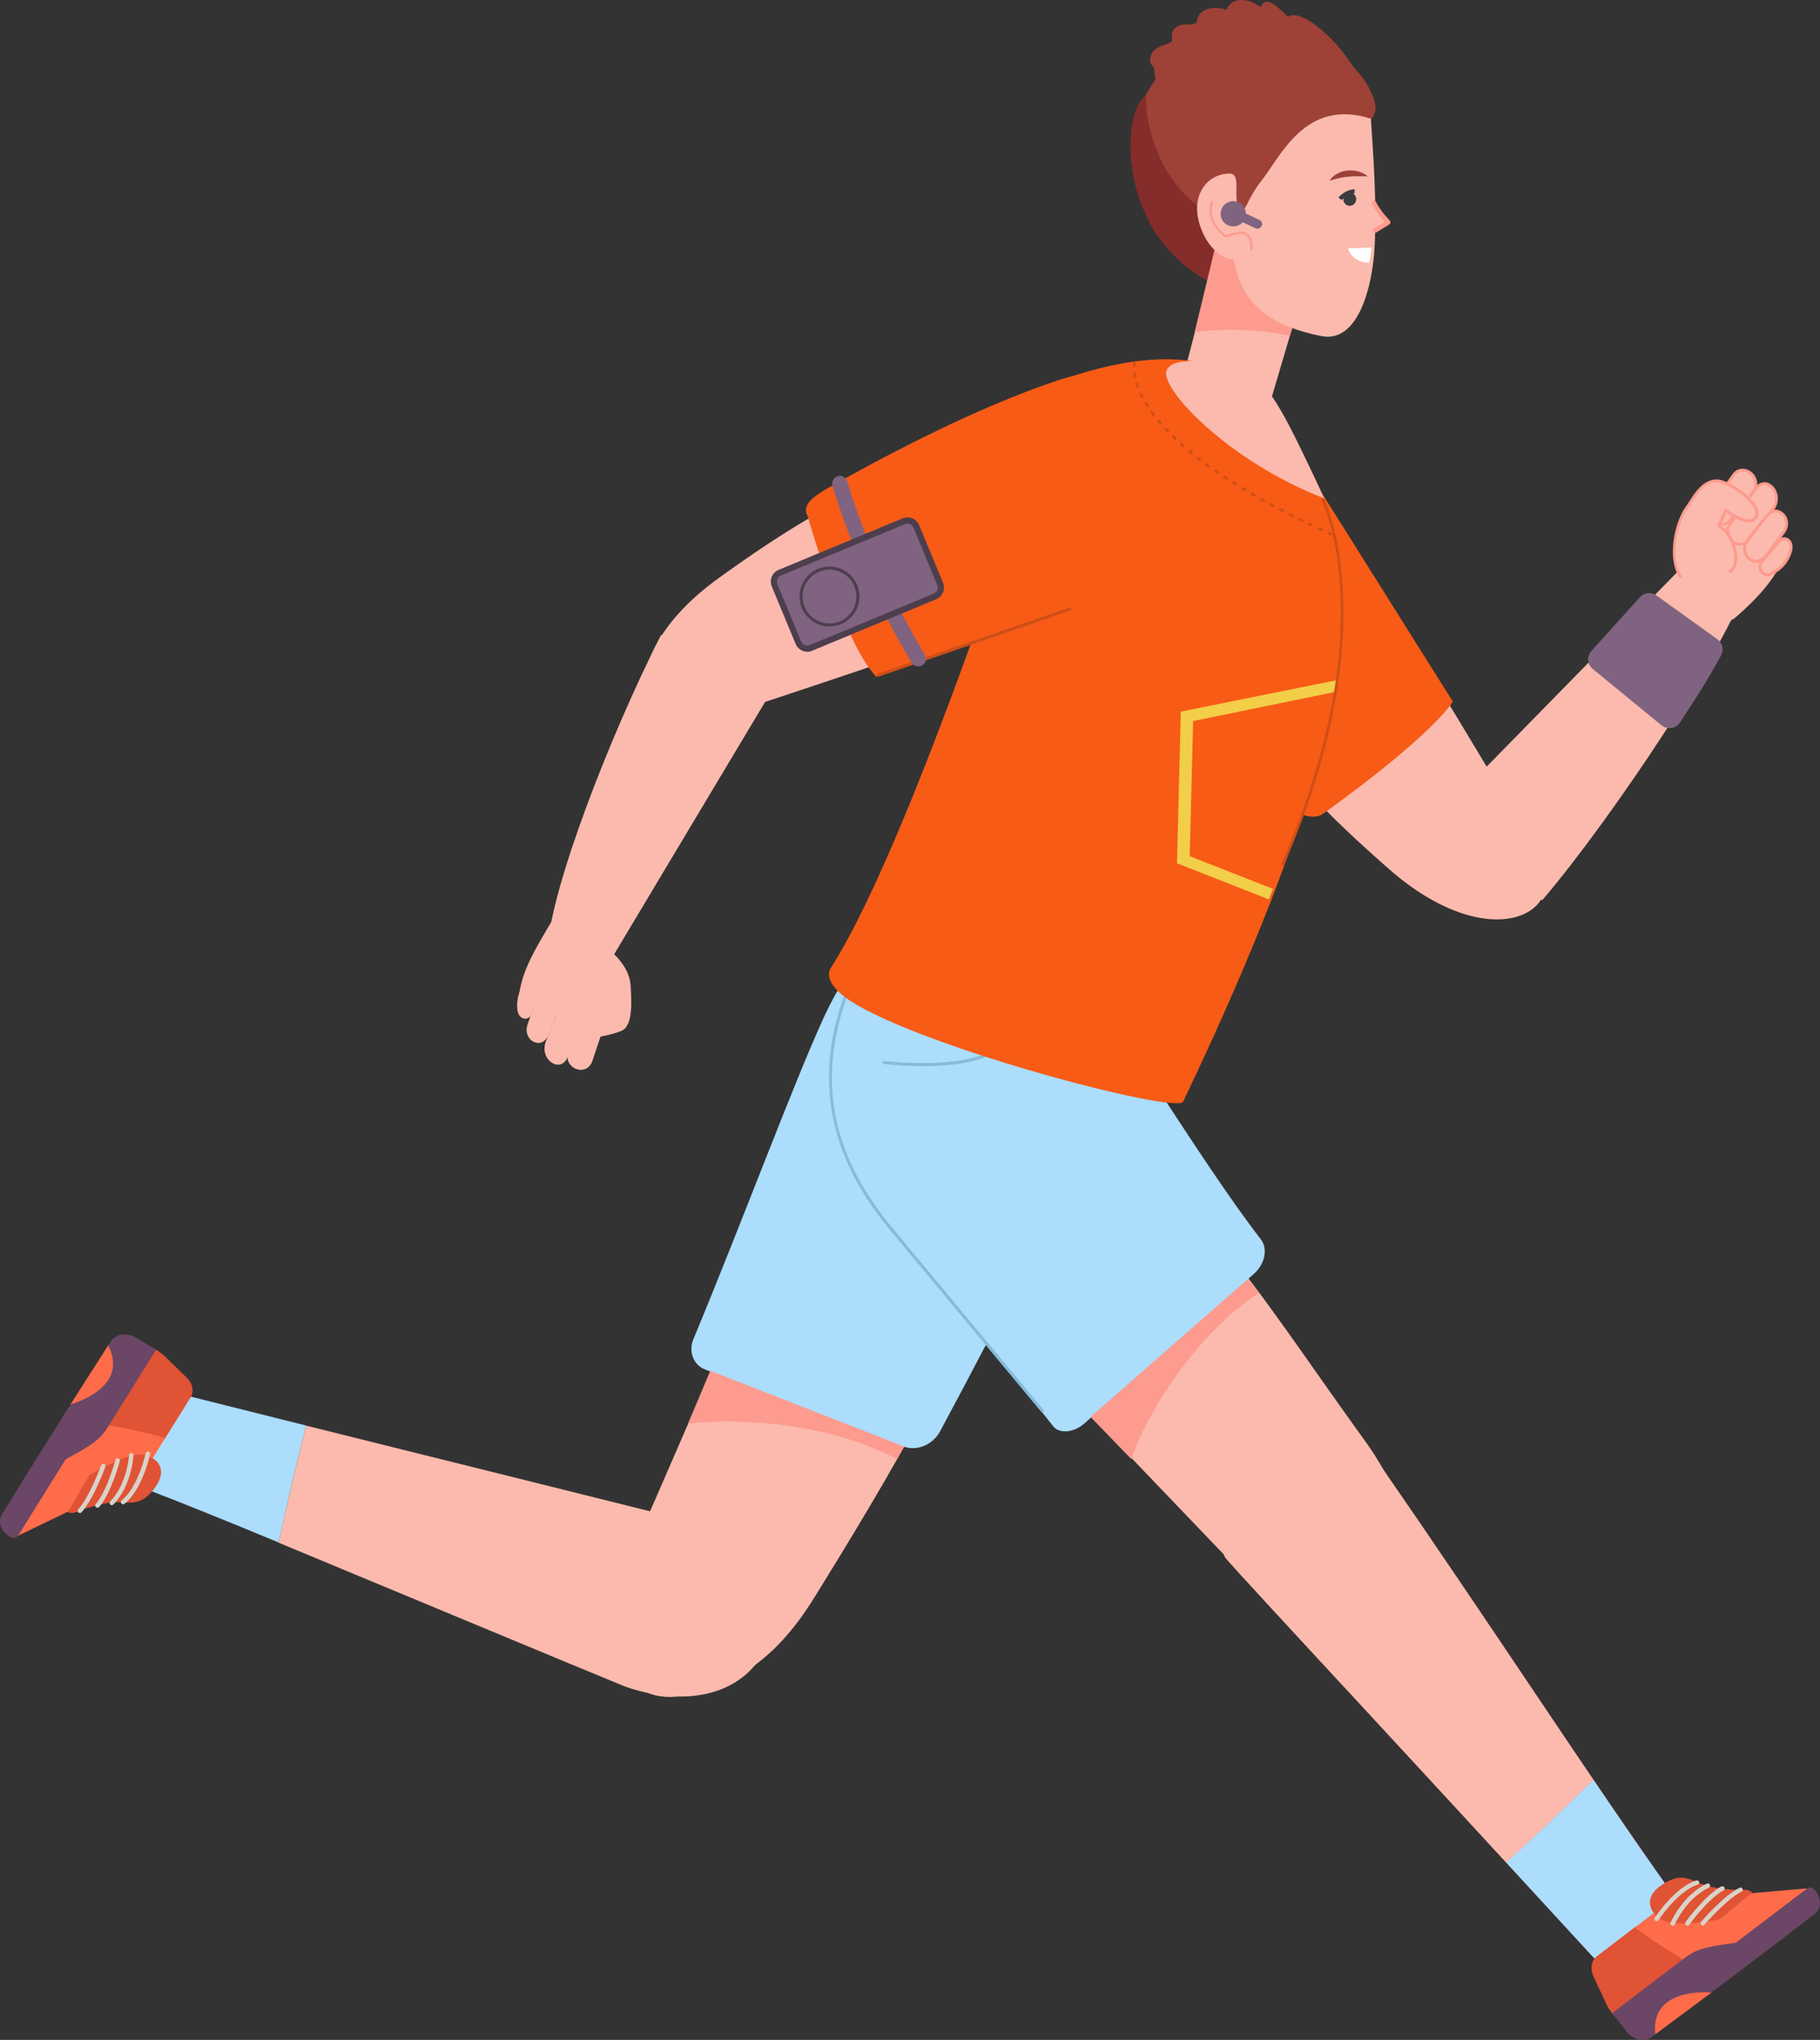   <svg version="1.1" xmlns="http://www.w3.org/2000/svg" xmlns:xlink="http://www.w3.org/1999/xlink" x="0px" y="0px" viewBox="0 0 1961.8 2198.7" style="enable-background:new 0 0 1961.8 2198.7;" xml:space="preserve">
   <rect x="0" y="0" width="1961.8" height="2198.7" fill="#333333" stroke="none"/>
   <g>
    <g>
     <g>
      <g>
       <g>
        <path style="fill:#F67589;" d="M1449.4,1818.8c161.3,174.4,300.6,326.1,300.6,326.1l58.5-95.6
						c-62.5-86.7-147.2-215.1-234.9-344.6C1531.1,1741.5,1489.7,1779.5,1449.4,1818.8z">
        </path>
       </g>
       <g>
        <path style="fill:#FBBAAD;" d="M1320.6,1678.5c1.1,2.5,93.2,101.9,128.8,140.4c40.3-39.3,81.7-77.4,124.2-114.1
						c-27.7-40.9-55.7-81.9-83.3-121.8C1395.9,1461.3,1259.4,1536.9,1320.6,1678.5z">
        </path>
       </g>
       <g>
        <g>
         <path style="fill:#FBBAAD;" d="M1573.6,1704.8c-42.5,36.7-83.9,74.8-124.2,114.1c64,69.1,124.4,134.6,174.1,188.6
							c31.9-29.1,63.3-58.8,94-89.2C1672.9,1852.5,1623.8,1778.8,1573.6,1704.8z">
         </path>
        </g>
        <g>
         <path style="fill:#ACDDFC;" d="M1623.5,2007.5c75.7,82.2,126.5,137.5,126.5,137.5l58.5-95.6c-26.7-37.1-57.6-81.9-90.9-131.1
							C1686.8,1948.7,1655.5,1978.4,1623.5,2007.5z">
         </path>
        </g>
       </g>
       <g>
        <path style="fill:#FBBAAD;" d="M1320.6,1678.5c1.1,2.5,93.2,101.9,128.8,140.4c40.3-39.3,81.7-77.4,124.2-114.1
						c-27.7-40.9-55.7-81.9-83.3-121.8C1395.9,1461.3,1259.4,1536.9,1320.6,1678.5z">
        </path>
       </g>
      </g>
      <g>
       <g>
        <path style="fill:#FBBAAD;" d="M1572.3,857.1L1823,601.2c21-1.6,67-1.8,58.4,31.4c-17.6,58.6-143.1,248.9-219.1,337.8
						L1572.3,857.1z">
        </path>
       </g>
      </g>
      <g>
       <g>
        <path style="fill:#FBBAAD;" d="M1326.3,752.9c58.3,68,69.3,94.8,171,183.9c109.2,95.8,199.3,48.2,160.5-17.4
						c-97.8-165.8-152.7-252.9-152.7-252.9S1336.6,749.3,1326.3,752.9z">
        </path>
       </g>
       <g>
        <path style="fill:#F75B16;" d="M1427.1,876.4c0,0,108.9-76.9,139-120.1l-181.7-289.2c-21.2-30.2-156,208.8-120.3,254.3
						c63.5,81,87.8,108.6,120.5,144.4C1394.3,876.3,1416.3,885.8,1427.1,876.4z">
        </path>
       </g>
      </g>
      <g>
       <g>
        <path style="fill:#FBBAAD;" d="M1922.2,591.2c-0.8-3.8-5.9,1.4-9.3-3c-12.9-16.8-68.6-45.2-68.6-45.2
						c-8.2,8.4-12.3,17.7-14.7,29c-8.7,40.9,3.1,73.2,13,91.5c5,9.3,20.2,8.8,27.9,2.2C1914.4,627.7,1924.5,602.2,1922.2,591.2z">
        </path>
       </g>
       <g>
        <path style="fill:#FBBAAD;" d="M1910.8,548.9c11.8-15.5-5.1-36.8-17.2-23.5c-1.6,1.8-22.9,31.8-29.7,41
						c-2.8,3.8-2.4,9.7,2.1,15.7c3.8,5.1,12.8,6.2,16.3,1.7C1889.3,574.9,1905.6,555.6,1910.8,548.9z">
        </path>
        <path style="fill:#FD9B8E;" d="M1875.6,588.2c-0.1,0-0.1,0-0.2,0c-4.3-0.1-8.4-2-10.6-5.1c-4.6-6.3-5.4-13-2.1-17.6
						c2.9-4,8.5-11.8,14.1-19.6c9.1-12.7,14.7-20.5,15.7-21.5c5-5.6,11.9-6.2,17.4-1.6c6.7,5.6,9.5,17.6,2.2,27.1l0,0
						c-2.6,3.4-8,9.9-13.7,16.8c-5.6,6.8-11.4,13.7-14.8,18.2C1881.8,587,1879,588.2,1875.6,588.2z M1902,522.8
						c-2.5,0-5,1.2-7.2,3.7c-0.9,0.9-8.6,11.7-15.4,21.2c-5.6,7.8-11.2,15.6-14.2,19.6c-2.5,3.4-1.7,8.7,2.1,13.9
						c1.7,2.3,4.9,3.8,8.2,3.9c2.5,0.1,4.5-0.8,5.6-2.2c3.5-4.4,9.3-11.4,14.9-18.2c5.7-6.9,11-13.4,13.6-16.7l0,0
						c6.2-8.1,3.9-18.1-1.7-22.8C1906,523.5,1904,522.8,1902,522.8z">
        </path>
       </g>
       <g>
        <path style="fill:#FBBAAD;" d="M1889.5,530.5c11-14.3-8.7-31.9-20-19.7c-1.5,1.6-18.8,26.2-25,34.6c-2.6,3.6-2,9.2,2.5,15.1
						c3.8,5,12.7,6.4,15.9,2.2C1869.5,554.5,1884.7,536.7,1889.5,530.5z">
        </path>
        <path style="fill:#FD9B8E;" d="M1857,566.6L1857,566.6c-4.4,0-8.7-2.1-11.1-5.2c-4.8-6.2-5.8-12.5-2.6-16.9
						c2.8-3.7,7.6-10.6,12.4-17.2c7.4-10.3,11.9-16.6,12.7-17.6c6.2-6.7,14.6-5.1,19.8-0.8c5.9,5,8.7,14.3,2.5,22.4l0,0
						c-2.5,3.3-7.7,9.5-13.3,16.1c-5,6-10.2,12.2-13.3,16.1C1862.6,565.6,1860.1,566.6,1857,566.6z M1878.4,508.2
						c-2.7,0-5.4,1-7.8,3.6c-0.8,0.8-7,9.6-12.5,17.3c-4.7,6.7-9.7,13.5-12.4,17.3c-2.4,3.2-1.4,8.1,2.5,13.3
						c1.9,2.4,5.4,4.1,8.7,4.1c2.1-0.1,3.9-0.7,4.8-1.9c3.1-3.9,8.3-10.1,13.3-16.1c5.5-6.6,10.7-12.8,13.2-16l0,0
						c5.3-6.9,2.7-14.3-2.1-18.3C1884.1,509.4,1881.3,508.2,1878.4,508.2z M1889.5,530.5L1889.5,530.5L1889.5,530.5z">
        </path>
       </g>
       <g>
        <path style="fill:#FBBAAD;" d="M1885.1,601.9c-4.9-4.4-6-11.8-2.4-17.3c7.1-11.1,22.2-29.7,24.7-31.4c3.4-2.3,8.6-4.8,14.9,1.5
						c3.1,3.1,6.3,11.2,0.1,19.3c-5.2,6.7-12.4,17.5-19.7,26c-4.5,5.3-11.6,7.1-16.8,2.4L1885.1,601.9z">
        </path>
        <path style="fill:#FD9B8E;" d="M1892.6,606.7c-2.9,0-5.6-1.1-7.9-3.1l-0.6-0.5c0,0,0,0-0.1,0c-5.5-4.9-6.6-13.2-2.7-19.3
						c7-10.9,22.3-29.9,25.1-31.8c2.2-1.5,9-6.1,16.9,1.7c3.6,3.6,6.9,12.6,0.2,21.3c-1.8,2.4-3.9,5.3-6.2,8.4
						c-4.1,5.7-8.8,12.2-13.6,17.7c-2.8,3.3-6.6,5.4-10.4,5.6C1893.1,606.7,1892.9,606.7,1892.6,606.7z M1886.1,600.7l0.7,0.5
						c1.9,1.7,4.1,2.5,6.5,2.3c2.9-0.2,5.9-1.9,8.2-4.5c4.7-5.5,9.3-11.9,13.4-17.5c2.3-3.1,4.4-6,6.2-8.4c5.5-7.1,3-14.3,0.1-17.2
						c-5.3-5.3-9.4-3.8-13-1.3c-2.1,1.4-16.8,19.5-24.3,31C1880.8,590.3,1881.7,596.8,1886.1,600.7z">
        </path>
       </g>
       <g>
        <path style="fill:#FBBAAD;" d="M1898.6,605.9c-4.5,5.3,0.7,14.8,7.7,13.6c2.2-0.4,3.4-1.6,3.4-1.6
						c10.2-5.1,16.1-12.8,19.3-21.3c1.5-4,2.3-8.6,0.3-12.2c-2-3.6-6.5-5.4-10.1-2.6L1898.6,605.9z">
        </path>
        <path style="fill:#FD9B8E;" d="M1905.2,621.2c-3.3,0-6.5-1.9-8.3-5.2c-2.1-3.8-1.9-8.1,0.6-11l0,0l20.7-24.1
						c2.1-1.6,4.4-2.2,6.6-1.7c2.5,0.5,4.8,2.2,6.1,4.6c1.9,3.4,1.8,8-0.2,13.5c-3.7,9.9-10.4,17.3-19.9,22c-0.5,0.4-1.9,1.4-4,1.8
						C1906.1,621.1,1905.6,621.2,1905.2,621.2z M1899.8,607c-2,2.4-1.4,5.5-0.3,7.5c1.2,2.1,3.5,4.1,6.6,3.5
						c1.6-0.3,2.6-1.1,2.6-1.1c0.1-0.1,0.2-0.2,0.4-0.3c8.8-4.4,15.1-11.3,18.6-20.4c1.7-4.6,1.9-8.3,0.4-10.9
						c-0.9-1.6-2.4-2.7-4-3.1c-0.9-0.2-2.4-0.2-3.8,0.9L1899.8,607z">
        </path>
       </g>
       <g>
        <path style="fill:#FBBAAD;" d="M1865,616.2c13.6-10.1,2.9-41.3-12.1-49.4l7.4-16.7c13.7,9.8,24.9,13.4,29.8,10.1
						c17-11.5-24.3-40.8-38.4-41.8c-17.2-1.2-27.2,20.4-32.5,27.3c-11.8,15.5-21.7,54.8-7.7,75.9L1865,616.2z">
        </path>
        <path style="fill:#FD9B8E;" d="M1811.5,623.1c-0.5,0-1-0.2-1.3-0.7c-13.9-21-5-61,7.8-77.7c0.9-1.2,2-2.8,3.2-4.8
						c5.8-9.1,15.5-24.2,30.6-23.1c11.6,0.8,39.7,19.4,43.4,33.2c1.3,4.7-0.2,8.7-4.3,11.5c-5.5,3.7-16.4,0.4-30-9l-6.1,13.7
						c9.2,5.8,16.9,19.8,17.8,32.7c0.6,8.3-1.8,14.9-6.8,18.6c-0.7,0.5-1.7,0.4-2.2-0.3s-0.4-1.7,0.3-2.2c4.1-3,6.1-8.7,5.5-15.9
						c-0.9-12.3-8.7-26.2-17.5-30.9c-0.7-0.4-1-1.3-0.7-2l7.4-16.7c0.2-0.4,0.6-0.7,1-0.9c0.5-0.1,0.9,0,1.3,0.2
						c12.7,9.1,23.6,13,28,10c3-2,3.9-4.7,3-8.1c-3.4-12.6-30-30.1-40.6-30.9c-13.3-1-22,12.7-27.8,21.7c-1.3,2-2.4,3.7-3.3,5
						c-12.2,16-20.9,54.2-7.7,74.1c0.5,0.7,0.3,1.7-0.4,2.2C1812.1,623,1811.8,623.1,1811.5,623.1z">
        </path>
       </g>
      </g>
      <g>
       <path style="fill:#806380;" d="M1767.8,643.6l-52.4,58c-5.2,5.7-4.5,14.6,1.5,19.5l74.1,60.7c6.2,5,15.3,3.7,19.7-2.9
					c11.5-17.3,32.3-49.3,44.6-72.7c3.1-6,1.4-13.3-4.1-17.2l-65.6-47.1C1780.1,637.7,1772.4,638.5,1767.8,643.6z">
       </path>
      </g>
      <g>
       <path style="fill:#FBBAAD;" d="M682.4,1671.8c-34.5,114.4-14,192.3,100.5,140.9c57.6-25.9,88.7-81.2,101.8-102.3
					c47.6-76.8,90.5-149.7,122.1-211c-56-39.7-149-60.6-210.3-90.4C764.5,1482.9,683.2,1669.1,682.4,1671.8z">
       </path>
      </g>
      <g>
       <path style="fill:#FBBAAD;" d="M682.4,1671.8c-34.5,114.4-14,192.3,100.5,140.9c57.6-25.9,88.7-81.2,101.8-102.3
					c47.6-76.8,90.5-149.7,122.1-211c-56-39.7-149-60.6-210.3-90.4C764.5,1482.9,683.2,1669.1,682.4,1671.8z">
       </path>
      </g>
      <g>
       <path style="fill:#ACDDFC;" d="M1162.7,1121.1L961,1015.6c-27-7.8-60.5,53.6-73.1,81.2c-33,72.1-86.5,216.6-140.5,346.7
					c-5.5,13.3,0,27.6,12.4,32.5l213.8,83c14.5,5.6,31.9-1.6,39.8-16.4c70.7-131.7,132.6-254.1,177.9-349.7
					C1205.4,1162.9,1192.1,1129.6,1162.7,1121.1z">
       </path>
      </g>
      <g>
       <g>
        <g>
         <path style="fill:#ACDDFC;" d="M330,1536.5c-108.4-27.1-181.2-45.4-181.2-45.4l3.7,112c42.8,16.3,93.1,36.8,148,59.5
							C309.4,1620.4,319.3,1578.3,330,1536.5z">
         </path>
        </g>
       </g>
       <g>
        <g>
         <path style="fill:#FBBAAD;" d="M763.8,1645c-1.6-1.1-362.7-90.6-433.8-108.4c-10.7,41.8-20.6,83.9-29.6,126.2
							c73.4,30.4,348.1,144.9,374.1,155.3C820.2,1867.8,892.7,1729.7,763.8,1645z">
         </path>
        </g>
       </g>
      </g>
      <g>
       <path style="fill:#FD9B8E;" d="M974.7,1559.2l-7.8,13.6c-70.3-37.9-164.7-45-225.2-38.5l23.9-56.8L974.7,1559.2z">
       </path>
      </g>
      <g>
       <path style="fill:#FBBAAD;" d="M1340.8,1697.9c94.5,78.9,177.3,94.8,176.3-25.8c-0.5-60.7-40.1-111.2-54.8-131.6
					c-53.2-74-100.9-145.9-146.1-199.5c-61.3,31.1-124,105.7-178.1,145.6C1195.3,1545.9,1338.6,1696,1340.8,1697.9z">
       </path>
      </g>
      <g>
       <path style="fill:#ACDDFC;" d="M977.4,955.5c-20,21.8-166.2,200.7-55.3,328.1c40.5,46.5,134.3,153.3,213.1,253.6
					c6.9,8.8,22.8,6.7,33.4-2.7l182.6-161.1c12.4-10.9,15.8-27.4,7.8-37.7c-70.7-91.6-166.9-257.6-221.4-319
					c-9.6-10.8-57.2-107.4-101.6-114.6C1035.9,902.2,1008.4,921.7,977.4,955.5z">
       </path>
      </g>
      <g>
       <path style="fill:#86BBDB;" d="M1123.6,1522.3c-0.5,0-0.9-0.2-1.3-0.6l-163-196.1c-89.2-107.5-87.6-220.4,5.1-355.3
					c0.5-0.8,1.5-0.9,2.3-0.4s0.9,1.5,0.4,2.3c-49.6,72.2-72.5,137-70.2,198c2,52.8,23.2,103,65,153.3l163,196.1
					c0.6,0.7,0.5,1.7-0.2,2.3C1124.3,1522.2,1123.9,1522.3,1123.6,1522.3z">
       </path>
      </g>
      <g>
       <path style="fill:#86BBDB;" d="M994.4,1149.1c-23.1,0-41.5-2.3-41.7-2.3c-0.9-0.1-1.5-0.9-1.4-1.8s0.9-1.5,1.8-1.4
					c1,0.1,100,12.1,129.4-21c0.6-0.7,1.7-0.7,2.3-0.1c0.7,0.6,0.7,1.7,0.1,2.3c-12.9,14.5-39.1,22.7-78,24.2
					C1002.7,1149,998.5,1149.1,994.4,1149.1z">
       </path>
      </g>
      <g>
       <path style="fill:#FD9B8E;" d="M1345,1378.7l12,14.6c-65.9,43.8-118.2,124.4-137.7,179.2l-43.8-45.3L1345,1378.7z">
       </path>
      </g>
      <g>
       <g>
        <path style="fill:#9E4137;" d="M1289.3,182.5c12.5-3.3,195-24.5,182.9-81.3c-13.6-45.8-68.7-95-83.6-83.1
						c-6.8-5.6-23.5-25.3-28.9-11.4c-1.1,0.8-2.6,0.1-3.7-0.6c-9.7-7.6-28.9-10.1-33.8,4.5c-12.4-4.4-30.8-2.6-32.4,13.5
						c-5.2,4.6-14.1,0.1-20.1,4.2c-8.5,4.4-5.9,9.7-6.7,16.5c-6.2,4.1-15.3,4.4-20.1,10.8c-4.2,4.9-4.7,13.4,0.8,16.4
						C1243.6,72.6,1257.3,191,1289.3,182.5z">
        </path>
       </g>
       <g>
        <path style="fill:#9E4137;" d="M1302.2,274.3c-13.2-19.9-70.1-65.3-77.4-87.8c-22.1-67.9,38.9-131.5,76.1-149.5
						c37.1-17.9,39.5-4.2,76.2-3.4c46.2,1,96,40,105.1,77.9c2,8.3-1.8,17-9.1,20.8C1434.5,152.3,1347.2,293.3,1302.2,274.3z">
        </path>
       </g>
       <g>
        <g>
         <path style="fill:#842D2A;" d="M1359.1,246.7c-95.6-6.9-125.1-98.8-123.9-143.8c-21.6,15.8-23.6,83.9,1.7,132.1
							c19.3,48.6,120.7,129.7,135.1,21.9C1398.3,246.6,1391.2,249,1359.1,246.7z">
         </path>
        </g>
       </g>
       <g>
        <g>
         <path style="fill:#FBBAAD;" d="M1392.8,353.7c-35.1-3.9-66.7-17.9-100.3-13.1l-12.4,47.6c-4,15.4,9,12.1,26.9,20.1l58.8,36.8
							L1392.8,353.7z">
         </path>
        </g>
        <g>
         <path style="fill:#FD9B8E;" d="M1413.6,288.6l-23.1,73c-35.5-6.3-69.3-8.3-102.8-3.5l26.6-110.1
							C1339.2,239.6,1375.8,276.9,1413.6,288.6z">
         </path>
        </g>
       </g>
       <g>
        <g>
         <g>
          <g>
           <g>
            <g>
             <g>
              <g>
               <path style="fill:#FFFFFF;" d="M1351.2,270.4C1351.1,270.9,1351.1,270.6,1351.2,270.4L1351.2,270.4z">
               </path>
              </g>
             </g>
            </g>
           </g>
          </g>
         </g>
        </g>
       </g>
       <g>
        <path style="fill:#FBBAAD;" d="M1477.7,127.9c-70.7-22.5-97.1,40.6-118.2,67.2c-6.3,7.9-11.3,16.7-15.7,25.9
						c-7.7,16-26.4,0.3-19.1,32.4c8.4,36.8,5.1,89.7,98.4,108.6c36.2,8.4,53.9-40.2,58.2-89.1
						C1484.8,220.7,1479.7,160.4,1477.7,127.9z">
        </path>
       </g>
       <g>
        <g>
         <path style="fill:#9E4137;" d="M1433.1,194.7c2.1-3.2,5.1-5.9,8.5-7.6c3.4-1.9,7.2-3,11.1-3.3c3.9-0.4,7.8,0,11.5,1
							c3.7,1.1,7.2,2.6,10.1,5.3c-7.6-0.1-14.3-0.3-20.9,0.3c-3.3,0.3-6.6,0.8-9.9,1.6C1440.1,192.6,1436.9,193.8,1433.1,194.7z">
         </path>
        </g>
       </g>
       <g>
        <g>
         <path style="fill:#FBBAAD;" d="M1480.9,218.6c6.2,12.4,15.9,20.8,15.5,21.1c-5.2,3.2-8.7,5.4-13.9,8.6L1480.9,218.6z">
         </path>
         <path style="fill:#FD9B8E;" d="M1482.5,250.8c-0.8,0-1.7-0.4-2.1-1.2c-0.7-1.2-0.3-2.7,0.8-3.4c3.2-2,5.8-3.5,8.5-5.2l3-1.9
							c-3.2-3.5-9.4-10.4-14-19.4c-0.6-1.2-0.1-2.7,1.1-3.3c1.2-0.6,2.7-0.1,3.3,1.1c4.4,8.7,10.6,15.4,13.5,18.6
							c1.9,2,2.4,2.6,2.2,4c-0.1,0.7-0.6,1.4-1.2,1.8l-5.3,3.3c-2.7,1.7-5.3,3.3-8.5,5.2C1483.4,250.7,1482.9,250.8,1482.5,250.8z">
         </path>
        </g>
       </g>
       <g>
        <path style="fill:#FFFFFF;" d="M1475.7,283c0.1,0,0.2,0,0.2,0c0.1-0.4,0.2-0.8,0.3-1.2c1.1-4.9,1.8-9.9,2.3-14.9l-25.4,0.9
						c1.9,7.2,10.2,15.7,22.3,15.3L1475.7,283L1475.7,283z">
        </path>
       </g>
       <g>
        <g>
         <g>
          <path style="fill:#3A3C3F;" d="M1448.1,213.9c0.5-3.9,3.9-6.7,7.7-6.3c3.8,0.5,6.5,4,6,7.9s-3.9,6.7-7.7,6.3
								C1450.3,221.4,1447.6,217.8,1448.1,213.9z">
          </path>
         </g>
         <g>
          <path style="fill:#3A3C3F;" d="M1446.1,215.7l-3.4-2.9c0.3-0.4,7.5-8.6,17.4-8.8v4.4C1452.3,208.6,1446.2,215.6,1446.1,215.7
								z">
          </path>
         </g>
        </g>
       </g>
       <g>
        <g>
         <g>
          <g>
           <g>
            <g>
             <g>
              <path style="fill:#FBBAAD;" d="M1341.7,236.9c19.5,19.2,4.6,43.2-12.2,42.7c-16.8-0.5-34-21.2-38.4-46.1
												s10.2-45.8,33.7-46.4C1341.5,186.6,1323.6,219.1,1341.7,236.9z">
              </path>
             </g>
            </g>
           </g>
          </g>
         </g>
        </g>
        <g>
         <path style="fill:#FD9B8E;" d="M1348.9,270.1L1348.9,270.1c-0.7,0-1.2-0.6-1.2-1.2c0.1-2.9,0.2-6.3-0.8-9.4s-3-5.6-5.5-6.7
							c-2.4-1.1-5.5-1.1-9.4,0.1c-1.1,0.3-2.3,0.6-3.4,0.9c-2.3,0.5-4.4,1-6.3,2.1c-0.4,0.2-0.8,0.2-1.2,0
							c-0.2-0.1-23.3-14.6-15.9-38.7c0.2-0.6,0.9-1,1.5-0.8s1,0.9,0.8,1.5c-6.3,20.6,10.8,33.3,14.3,35.6c2-1,4.2-1.5,6.3-2
							c1.1-0.2,2.2-0.5,3.3-0.8c4.5-1.3,8.1-1.3,11.1,0.1c3.1,1.4,5.5,4.4,6.7,8.2c1.1,3.4,1.1,7.1,0.9,10.2
							C1350.1,269.6,1349.5,270.1,1348.9,270.1z">
         </path>
        </g>
       </g>
      </g>
      <g>
       <g>
        <g>
         <path style="fill:#F75B16;" d="M1144.1,409.5c168-59.3,216.1,18.4,216.1,18.4s114.1,124.3,88.3,273.6
							c-23.4,135.7-78.8,288.2-173.2,485.9c-6.6,13.8-278.7-57.3-358.1-108.2c-11.6-7.4-30.1-22.9-21.4-36.4
							C990.1,895.5,1138.7,420.3,1144.1,409.5z">
         </path>
        </g>
        <g>
         <polygon style="fill:#F2CE49;" points="1367.7,969.4 1268.7,930.5 1272.8,767 1443,732.7 1440,745.6 1286.1,777.2 
							1282.4,922.8 1372.2,958.1 						">
         </polygon>
        </g>
        <g>
         <path style="fill:#FBBAAD;" d="M1257.5,399.2c7.7-19.6,71.4-4.3,71.4-4.3s17.8-12.3,54.2,51.8c15.4,27.1,44.2,90.4,44.2,90.4
							C1324.8,497.7,1249.8,418.7,1257.5,399.2z">
         </path>
        </g>
        <g>
         <path style="fill:#CF4E17;" d="M1434.7,577.2c-0.2,0-0.4,0-0.6-0.1l-2.2-1c-0.7-0.3-1.1-1.2-0.7-1.9c0.3-0.7,1.2-1.1,1.9-0.7
							l2.2,1c0.7,0.3,1.1,1.2,0.7,1.9C1435.8,576.8,1435.3,577.2,1434.7,577.2z M1424.6,572.5c-0.2,0-0.4,0-0.6-0.1l-2.6-1.2
							c-0.7-0.3-1-1.2-0.7-1.9s1.2-1,1.9-0.7l2.6,1.2c0.7,0.3,1.1,1.2,0.7,1.9C1425.7,572.2,1425.1,572.5,1424.6,572.5z
							 M1413.4,567.4l-2.6-1.3c-0.7-0.3-1-1.2-0.7-1.9s1.2-1,1.9-0.7l2.5,1.2L1413.4,567.4z M1403.5,562.5c-0.2,0-0.4,0-0.6-0.1
							l-2.6-1.3c-0.7-0.4-1-1.2-0.7-2c0.4-0.7,1.2-1,2-0.7l2.6,1.3c0.7,0.4,1,1.2,0.7,2C1404.6,562.2,1404,562.5,1403.5,562.5z
							 M1393.1,557.4c-0.2,0-0.4,0-0.7-0.2l-2.6-1.3c-0.7-0.4-1-1.2-0.6-2c0.4-0.7,1.2-1,2-0.6l2.6,1.3c0.7,0.4,1,1.2,0.6,2
							C1394.1,557.1,1393.6,557.4,1393.1,557.4z M1382.7,552.1c-0.2,0-0.5-0.1-0.7-0.2l-2.6-1.3c-0.7-0.4-1-1.3-0.6-2s1.2-1,2-0.6
							l2.6,1.3c0.7,0.4,1,1.2,0.6,2C1383.7,551.8,1383.2,552.1,1382.7,552.1z M1372.4,546.6c-0.2,0-0.5-0.1-0.7-0.2l-2.6-1.4
							c-0.7-0.4-1-1.3-0.6-2s1.3-1,2-0.6l2.6,1.4c0.7,0.4,1,1.3,0.6,2C1373.4,546.3,1372.9,546.6,1372.4,546.6z M1362.1,541
							c-0.2,0-0.5-0.1-0.7-0.2l-2.6-1.4c-0.7-0.4-1-1.3-0.6-2s1.3-1,2-0.6l2.5,1.4c0.7,0.4,1,1.3,0.6,2
							C1363.1,540.8,1362.6,541,1362.1,541z M1352,535.3c-0.2,0-0.5-0.1-0.7-0.2l-2.5-1.5c-0.7-0.4-0.9-1.3-0.5-2s1.3-0.9,2-0.5
							l2.5,1.5c0.7,0.4,0.9,1.3,0.5,2C1353,535.1,1352.5,535.3,1352,535.3z M1341.9,529.4c-0.3,0-0.5-0.1-0.7-0.2l-2.5-1.5
							c-0.7-0.4-0.9-1.3-0.5-2s1.3-0.9,2-0.5l2.5,1.5c0.7,0.4,0.9,1.3,0.5,2C1342.9,529.2,1342.4,529.4,1341.9,529.4z M1332,523.3
							c-0.3,0-0.5-0.1-0.8-0.2l-2.5-1.6c-0.7-0.4-0.9-1.3-0.5-2s1.3-0.9,2-0.5l2.5,1.5c0.7,0.4,0.9,1.3,0.5,2
							C1332.9,523.1,1332.5,523.3,1332,523.3z M1322.2,517.1c-0.3,0-0.6-0.1-0.8-0.2l-2.4-1.6c-0.7-0.4-0.9-1.3-0.4-2
							c0.4-0.7,1.4-0.9,2-0.4l2.4,1.6c0.7,0.4,0.9,1.3,0.4,2C1323.1,516.8,1322.6,517.1,1322.2,517.1z M1312.5,510.6
							c-0.3,0-0.6-0.1-0.8-0.3l-2.4-1.7c-0.7-0.5-0.8-1.4-0.4-2s1.4-0.8,2-0.4l2.4,1.7c0.7,0.5,0.8,1.4,0.4,2
							C1313.4,510.4,1312.9,510.6,1312.5,510.6z M1302.9,503.9c-0.3,0-0.6-0.1-0.9-0.3l-2.4-1.7c-0.6-0.5-0.8-1.4-0.3-2
							c0.5-0.7,1.4-0.8,2-0.3l2.3,1.7c0.7,0.5,0.8,1.4,0.3,2C1303.8,503.7,1303.4,503.9,1302.9,503.9z M1293.6,496.9
							c-0.3,0-0.6-0.1-0.9-0.3l-2.3-1.8c-0.6-0.5-0.7-1.4-0.3-2c0.5-0.6,1.4-0.8,2-0.3l2.3,1.8c0.6,0.5,0.8,1.4,0.3,2
							C1294.5,496.7,1294,496.9,1293.6,496.9z M1284.5,489.7c-0.3,0-0.6-0.1-0.9-0.3l-2.3-1.9c-0.6-0.5-0.7-1.4-0.2-2.1
							c0.5-0.6,1.4-0.7,2.1-0.2l2.2,1.8c0.6,0.5,0.7,1.4,0.2,2.1C1285.3,489.5,1284.9,489.7,1284.5,489.7z M1275.6,482.2
							c-0.3,0-0.7-0.1-1-0.4c-0.7-0.6-1.5-1.3-2.2-1.9c-0.6-0.5-0.7-1.5-0.1-2.1c0.5-0.6,1.5-0.6,2.1-0.1c0.7,0.6,1.4,1.3,2.2,1.9
							c0.6,0.5,0.7,1.5,0.1,2.1C1276.4,482,1276,482.2,1275.6,482.2z M1266.9,474.3c-0.4,0-0.7-0.1-1-0.4c-0.7-0.7-1.4-1.4-2.1-2
							c-0.6-0.6-0.6-1.5,0-2.1s1.5-0.6,2.1,0l2.1,2c0.6,0.6,0.6,1.5,0.1,2.1C1267.7,474.2,1267.3,474.3,1266.9,474.3z M1258.7,466.1
							c-0.4,0-0.8-0.1-1.1-0.4c-0.7-0.7-1.4-1.4-2-2.1c-0.5-0.6-0.5-1.5,0.1-2.1s1.5-0.5,2.1,0.1c0.6,0.7,1.3,1.4,2,2.1
							c0.6,0.6,0.5,1.5,0,2.1C1259.4,466,1259,466.1,1258.7,466.1z M1250.8,457.5c-0.4,0-0.8-0.2-1.1-0.5c-0.6-0.8-1.3-1.5-1.9-2.2
							c-0.5-0.6-0.4-1.5,0.2-2.1c0.6-0.5,1.5-0.4,2.1,0.2c0.6,0.7,1.2,1.5,1.9,2.2c0.5,0.6,0.5,1.5-0.2,2.1
							C1251.5,457.4,1251.2,457.5,1250.8,457.5z M1243.5,448.5c-0.4,0-0.9-0.2-1.2-0.6c-0.6-0.8-1.2-1.6-1.7-2.4
							c-0.5-0.7-0.3-1.6,0.3-2c0.6-0.5,1.6-0.3,2,0.3c0.6,0.8,1.1,1.5,1.7,2.3c0.5,0.6,0.4,1.6-0.3,2
							C1244.1,448.4,1243.8,448.5,1243.5,448.5z M1236.9,438.9c-0.5,0-1-0.2-1.2-0.7c-0.5-0.8-1.1-1.7-1.6-2.5
							c-0.4-0.7-0.2-1.6,0.5-2s1.6-0.2,2,0.5c0.5,0.8,1,1.6,1.5,2.4c0.4,0.7,0.2,1.6-0.4,2C1237.4,438.8,1237.1,438.9,1236.9,438.9z
							 M1231.1,428.8c-0.5,0-1-0.3-1.3-0.8c-0.5-0.9-0.9-1.8-1.3-2.6c-0.3-0.7,0-1.6,0.7-1.9s1.6,0,1.9,0.7c0.4,0.8,0.8,1.7,1.3,2.6
							c0.4,0.7,0.1,1.6-0.6,2C1231.5,428.8,1231.3,428.8,1231.1,428.8z M1226.4,418.2c-0.6,0-1.2-0.4-1.4-1c-0.3-1-0.7-1.9-1-2.8
							c-0.2-0.8,0.2-1.6,0.9-1.8c0.8-0.2,1.6,0.2,1.8,0.9c0.3,0.9,0.6,1.8,0.9,2.7c0.3,0.8-0.1,1.6-0.9,1.9
							C1226.7,418.1,1226.6,418.2,1226.4,418.2z M1223.3,406.9c-0.7,0-1.3-0.5-1.4-1.2c-0.2-1-0.3-2-0.5-3c-0.1-0.8,0.5-1.5,1.3-1.6
							s1.5,0.5,1.6,1.3c0.1,0.9,0.3,1.8,0.4,2.8c0.1,0.8-0.4,1.6-1.2,1.7C1223.5,406.9,1223.4,406.9,1223.3,406.9z M1222.6,395.3
							L1222.6,395.3c-0.9-0.1-1.5-0.8-1.4-1.6c0.2-2,0.4-3,0.5-3.1c0.2-0.8,1-1.2,1.8-1s1.2,1,1,1.8c0,0-0.2,0.9-0.4,2.6
							C1224,394.8,1223.3,395.3,1222.6,395.3z">
         </path>
        </g>
       </g>
       <g>
        <path style="fill:#CF4E17;" d="M1382.8,932.8c-0.2,0-0.4,0-0.6-0.1c-0.7-0.3-1.1-1.2-0.8-1.9c110.8-254.9,44-389.9,43.3-391.2
						c-0.4-0.7-0.1-1.6,0.6-2s1.6-0.1,2,0.6c0.7,1.3,68.3,137.4-43.2,393.7C1383.9,932.5,1383.4,932.8,1382.8,932.8z">
        </path>
       </g>
      </g>
      <g>
       <g>
        <g>
         <path style="fill:#FBBAAD;" d="M846.8,719.6l-189.9,317.5c-20.8,6.7-66.8,18-66.2-17.4c3.5-63.1,67-227.6,121.8-335.2
							L846.8,719.6z">
         </path>
        </g>
       </g>
       <g>
        <g>
         <path style="fill:#FBBAAD;" d="M558.2,1084.1c-0.3,3.9,12.4-2.9,17,0.3c11,7.7,40,14,59.8,17.5c12.9,2.3,25.4-7,26.1-20.1
							c0.2-3.4,0.1-6.9-0.1-10.5c-3.1-43.6-23.9-71.5-38.7-86.2c-7.6-7.5-14.6-13.7-20.3-4.3
							C569.9,1033.8,560.7,1050.7,558.2,1084.1z">
         </path>
        </g>
        <g>
         <path style="fill:#FBBAAD;" d="M588.3,1122.7c-7.1,19.5,15.5,34.6,23.4,17.2c1.1-2.3,13.2-39.5,17.2-51
							c1.7-4.8-0.5-10.5-6.5-14.9c-5.1-3.7-14.2-1.6-16.4,4C601.9,1089.2,591.4,1114.2,588.3,1122.7z">
         </path>
        </g>
        <g>
         <path style="fill:#FBBAAD;" d="M612.8,1132.7c-6.7,18,17.6,28.6,25.1,12.5c1-2.2,10.8-32.5,14.5-43.1c1.6-4.5-0.7-9.8-6.8-14
							c-5.2-3.6-18.4-8.4-20.3-3.2C621.3,1095.3,615.7,1124.8,612.8,1132.7z">
         </path>
        </g>
        <g>
         <path style="fill:#FBBAAD;" d="M597.3,1062.7c6.1,2.6,9.2,9.6,7.3,16.3c-3.8,13.5-13.2,37.2-15.1,39.8c-2.6,3.4-7,7.8-15,3.7
							c-3.9-2-9.3-8.9-5.6-19.1c3.2-8.5,7.1-21.7,11.8-32.7c2.9-6.8,9.2-11.1,15.7-8.3L597.3,1062.7z">
         </path>
        </g>
        <g>
         <path style="fill:#FBBAAD;" d="M582.8,1062.6c2.3-7-6.1-13.9-12.3-9.7c-1.9,1.3-2.6,2.9-2.6,2.9c-7.8,9.3-10.6,19.3-10.5,28.8
							c0,4.5,1,9.2,4.2,11.8c3.2,2.5,8.1,2.3,10.6-1.9L582.8,1062.6z">
         </path>
        </g>
        <g>
         <path style="fill:#FBBAAD;" d="M610.9,1054.8c-7,14.9,17,31.9,33.9,29.7l-3.1,12.1c-16.5,0.3-23.4,7.9-26.1,13
							c-9.3,17.7,41.4,7.3,54.7,1.3c13.2-6,9.9-37.4,9.6-46.4c-0.6-17.7-10.7-29.8-24.9-42.8L610.9,1054.8z">
         </path>
        </g>
       </g>
      </g>
      <g>
       <g>
        <path style="fill:#FBBAAD;" d="M998.9,498.9c-69.9,29-115.6,45.7-224.4,124.3c-116.9,84.4-89.9,179.2-17.5,155.6
						c182.9-59.6,279.6-94.3,279.6-94.3S1009,506.7,998.9,498.9z">
        </path>
       </g>
       <g>
        <path style="fill:#F75B16;" d="M870.3,555.5c0,0,38.5,136.8,74.3,174l248-89.3c74.3-116,69.9-270.2-49.9-231
						c-97.7,32-208,92.9-250,116.7C880.4,533,863.4,543.4,870.3,555.5z">
        </path>
       </g>
       <g>
        <path style="fill:#CF4E17;" d="M946.9,729.3c-0.7,0-1.3-0.4-1.6-1.1c-0.3-0.9,0.2-1.8,1-2.1l206.6-71.3c0.9-0.3,1.8,0.2,2.1,1
						c0.3,0.9-0.2,1.8-1,2.1l-206.5,71.3C947.3,729.3,947.1,729.3,946.9,729.3z">
        </path>
       </g>
      </g>
     </g>
     <g>
      <g>
       <g>
        <path style="fill:#E05334;" d="M1721.3,2108.5c-6,4.6-7.5,13.4-3.8,21.5l12.4,26.6c10.3,25.1,37.6,38.6,53.6,26.6l68.1-51.1
						c-30.2-15.8-59.2-34.2-87.9-56L1721.3,2108.5z">
        </path>
       </g>
       <g>
        <path style="fill:#FF6C4A;" d="M1946.5,2035.5l-145.7,12.6l-38.6,29.4c29.1,21.4,58.6,39.3,89.5,54.7l104.1-78.2
						C1962.7,2048.8,1955.6,2034.7,1946.5,2035.5z">
        </path>
       </g>
       <g>
        <path style="fill:#6B4666;" d="M1956.2,2063l-107.4,81.6c-2.5,1.9-6.3,1-8.5-2l-7.9-10.8c-2.2-3-2-7,0.5-8.9l115.1-87.5
						c2.5-1.9,6.3-1,8.5,2l1.1,1.5C1963.6,2047,1963,2057.8,1956.2,2063z">
        </path>
       </g>
       <g>
        <path style="fill:#6B4666;" d="M1753,2189.4l-15.2-19.6l75.1-57.1c17.1-13,20.3-15.3,110.2-24.4l-142.7,107.2
						C1772.4,2201.5,1760.3,2198.8,1753,2189.4z">
        </path>
       </g>
       <g>
        <polygon style="fill:#6B4666;" points="1808.1,2147.2 1852.1,2136 1844.8,2147.6 1808.2,2157.1 					">
        </polygon>
       </g>
      </g>
      <g>
       <path style="fill:#E05334;" d="M1816.6,2024.2c-9.6-1.7-18.3,2.6-25.7,7.7c-6.9,4.7-13.8,11.8-12.2,21.3
					c1.2,7.3,7.4,13.6,14,16.6s13.6,3.3,20.4,3.2c13.7-0.1,27.2-1.5,40.3-4.1l35.4-29c-4.9-4.8-11.7-2.4-20.5-3.1
					c-11.3-0.8-23.9-2-34.9-6.4C1827.8,2028.1,1822.3,2025.2,1816.6,2024.2z">
       </path>
      </g>
      <g>
       <path style="fill:#D8D3CA;" d="M1835.4,2075.4c-0.6,0-1.1-0.2-1.6-0.6c-1-0.9-1.1-2.4-0.2-3.4c1-1.2,24.9-28.7,41.5-36.7
					c1.2-0.6,2.6-0.1,3.2,1.1c0.6,1.2,0.1,2.6-1.1,3.2c-15.8,7.6-39.7,35.2-40,35.5C1836.7,2075.1,1836.1,2075.4,1835.4,2075.4z">
       </path>
      </g>
      <g>
       <path style="fill:#D8D3CA;" d="M1818.8,2075.5c-0.5,0-1-0.2-1.4-0.5c-1.1-0.8-1.3-2.3-0.5-3.4c0.9-1.2,21.2-29.1,38.5-38.3
					c1.2-0.6,2.6-0.2,3.3,1c0.6,1.2,0.2,2.6-1,3.3c-16.3,8.7-36.6,36.6-36.8,36.9C1820.3,2075.2,1819.6,2075.5,1818.8,2075.5z">
       </path>
      </g>
      <g>
       <path style="fill:#D8D3CA;" d="M1803,2075.6c-0.3,0-0.7-0.1-1-0.2c-1.2-0.5-1.8-2-1.2-3.2c0.5-1.2,13.4-29.9,39.1-42
					c1.2-0.6,2.6-0.1,3.2,1.2c0.6,1.2,0.1,2.6-1.2,3.2c-24,11.3-36.6,39.3-36.7,39.6C1804.8,2075.1,1804,2075.6,1803,2075.6z">
       </path>
      </g>
      <g>
       <path style="fill:#D8D3CA;" d="M1785.7,2070.7c-0.5,0-0.9-0.1-1.3-0.4c-1.1-0.7-1.4-2.2-0.7-3.3c0.9-1.3,21.6-32.9,44.8-40.2
					c1.3-0.4,2.6,0.3,3,1.6s-0.3,2.6-1.6,3c-21.5,6.8-42,37.9-42.2,38.3C1787.3,2070.3,1786.5,2070.7,1785.7,2070.7z">
       </path>
      </g>
      <g>
       <path style="fill:#FF6C4A;" d="M1784.3,2192.6l60.5-44.9C1844.8,2147.6,1778.3,2140.8,1784.3,2192.6z">
       </path>
      </g>
     </g>
     <g>
      <g>
       <g>
        <path style="fill:#E05334;" d="M205.4,1506.3c4-6.4,2.3-15.3-4.1-21.4l-21.1-20.5c-18.5-19.8-48.9-22.8-59.6-5.9l-45.5,72
						c33.9,4.1,67.5,10.9,102,21.1L205.4,1506.3z">
        </path>
       </g>
       <g>
        <path style="fill:#FF6C4A;" d="M20.8,1654.6l131.7-63.5l25.6-41.2c-34.8-9.7-68.8-16-103.1-19.4L5.5,1640.6
						C0.9,1647.9,12.6,1658.6,20.8,1654.6z">
        </path>
       </g>
       <g>
        <path style="fill:#6B4666;" d="M2,1632.3l71.4-114.5c1.7-2.6,5.6-3.2,8.7-1.2l11.3,7.2c3.1,2,4.3,5.8,2.7,8.5l-76.6,122.9
						c-1.7,2.6-5.6,3.2-8.7,1.2l-1.6-1C0.7,1649.9-2.5,1639.6,2,1632.3z">
        </path>
       </g>
       <g>
        <path style="fill:#6B4666;" d="M147,1442l21.2,12.9l-49.9,80c-11.3,18.2-13.6,21.5-94.4,62l95.4-150.9
						C124.6,1437.6,136.8,1435.8,147,1442z">
        </path>
       </g>
       <g>
        <polygon style="fill:#6B4666;" points="110.6,1501 73.4,1527.1 76,1513.7 106.9,1491.8 					">
        </polygon>
       </g>
      </g>
      <g>
       <path style="fill:#E05334;" d="M146.2,1619c9.5-1.9,16.2-8.9,21.3-16.3c4.8-6.8,8.7-15.9,3.9-24.2c-3.7-6.4-11.7-10.1-19-10.6
					c-7.2-0.4-13.9,1.8-20.2,4.2c-12.7,5-24.9,11.1-36.2,18.1l-22.8,39.7c6.3,2.7,11.8-1.9,20.3-4.4c10.9-3.2,23-6.6,34.9-6.4
					C134.4,1619.3,140.6,1620.1,146.2,1619z">
       </path>
      </g>
      <g>
       <path style="fill:#D8D3CA;" d="M86.1,1630.8c-0.6,0-1.2-0.2-1.7-0.7c-1-0.9-1-2.4-0.1-3.4c12-12.7,24.6-47.1,24.8-47.4
					c0.5-1.3,1.8-1.9,3.1-1.4s1.9,1.8,1.4,3.1c-0.5,1.4-13.1,35.6-25.8,49.1C87.4,1630.5,86.7,1630.8,86.1,1630.8z">
       </path>
      </g>
      <g>
       <path style="fill:#D8D3CA;" d="M105,1625.1c-0.6,0-1.1-0.2-1.6-0.6c-1-0.9-1.1-2.4-0.2-3.4c12.1-13.9,21.2-47.3,21.3-47.6
					c0.4-1.3,1.7-2,3-1.7s2,1.7,1.7,3c-0.4,1.4-9.5,34.8-22.3,49.5C106.3,1624.8,105.6,1625.1,105,1625.1z">
       </path>
      </g>
      <g>
       <path style="fill:#D8D3CA;" d="M120.6,1622.4c-0.6,0-1.2-0.2-1.7-0.7c-1-0.9-1-2.5-0.1-3.4c18.5-19.2,20.3-49.7,20.3-50
					c0.1-1.3,1.2-2.4,2.5-2.3s2.4,1.2,2.3,2.5c-0.1,1.3-1.9,32.6-21.6,53.1C121.8,1622.1,121.2,1622.4,120.6,1622.4z">
       </path>
      </g>
      <g>
       <path style="fill:#D8D3CA;" d="M132.7,1621.4c-0.7,0-1.4-0.3-1.9-0.9c-0.8-1-0.7-2.6,0.4-3.4c17.7-14.1,25.8-50.4,25.9-50.8
					c0.3-1.3,1.6-2.1,2.9-1.8c1.3,0.3,2.1,1.6,1.8,2.9c-0.3,1.6-8.5,38.4-27.6,53.5C133.8,1621.2,133.3,1621.4,132.7,1621.4z">
       </path>
      </g>
      <g>
       <path style="fill:#FF6C4A;" d="M116.6,1450.2L76,1513.7C76,1513.7,140.6,1496.5,116.6,1450.2z">
       </path>
      </g>
     </g>
    </g>
    <g>
     <g>
      <path style="fill:#806380;" d="M989.8,718.3c-2.8,0-5.6-1.4-7.1-4c-60.9-102.3-85.2-190.2-85.4-191c-1.2-4.4,1.4-9,5.8-10.1
				c4.4-1.2,9,1.4,10.2,5.8c0.2,0.9,24,86.7,83.7,186.9c2.3,3.9,1.1,9-2.9,11.3C992.7,717.9,991.2,718.3,989.8,718.3z">
      </path>
     </g>
     <g>
      <path style="fill:#806380;" d="M840.6,617.4l133.7-55.5c5.3-2.2,11.3,0.3,13.5,5.6l25.7,61.9c2.2,5.3-0.3,11.3-5.6,13.5
				l-133.7,55.5c-5.3,2.2-11.3-0.3-13.5-5.6L835,630.9C832.8,625.6,835.3,619.5,840.6,617.4z">
      </path>
      <path style="fill:#4D3E4D;" d="M870.2,702.5c-1.8,0-3.5-0.4-5.2-1.1c-3.4-1.4-6-4-7.4-7.4l-25.7-61.9c-1.4-3.4-1.4-7.1,0-10.5
				s4-6,7.4-7.4L973,558.7c6.9-2.9,14.9,0.4,17.8,7.4l25.7,62c2.9,6.9-0.4,14.9-7.4,17.8l-133.7,55.5
				C873.7,702.1,872,702.5,870.2,702.5z M978.2,564.4c-0.9,0-1.8,0.2-2.7,0.5l-133.8,55.5c-1.7,0.7-3.1,2.1-3.8,3.8s-0.7,3.6,0,5.4
				l25.7,61.9c1.5,3.6,5.6,5.3,9.2,3.8l133.7-55.5c1.7-0.7,3.1-2.1,3.8-3.8c0.7-1.7,0.7-3.6,0-5.4l-25.7-61.9
				c-0.7-1.7-2.1-3.1-3.8-3.8C980.1,564.6,979.2,564.4,978.2,564.4z">
      </path>
     </g>
     <g>
      <path style="fill:#4D3E4D;" d="M894.1,675.2c-17.8,0-32.3-14.5-32.3-32.3s14.5-32.3,32.3-32.3s32.3,14.5,32.3,32.3
				S911.9,675.2,894.1,675.2z M894.1,614c-16,0-29,13-29,29s13,29,29,29s29-13,29-29S910.1,614,894.1,614z">
      </path>
     </g>
    </g>
    <g>
     <g>
      <ellipse transform="matrix(0.707 -0.707 0.707 0.707 226.565 1007.574)" style="fill:#806380;" cx="1329.5" cy="230.3" rx="13.6" ry="13.6">
      </ellipse>
     </g>
     <g>
      <path style="fill:#806380;" d="M1355.4,246.5c-0.7,0-1.4-0.1-2.1-0.5l-18.7-8.7c-2.5-1.2-3.6-4.1-2.4-6.6s4.1-3.6,6.6-2.4
				l18.7,8.7c2.5,1.2,3.6,4.1,2.4,6.6C1359,245.4,1357.2,246.5,1355.4,246.5z">
      </path>
     </g>
    </g>
   </g>
  </svg>
